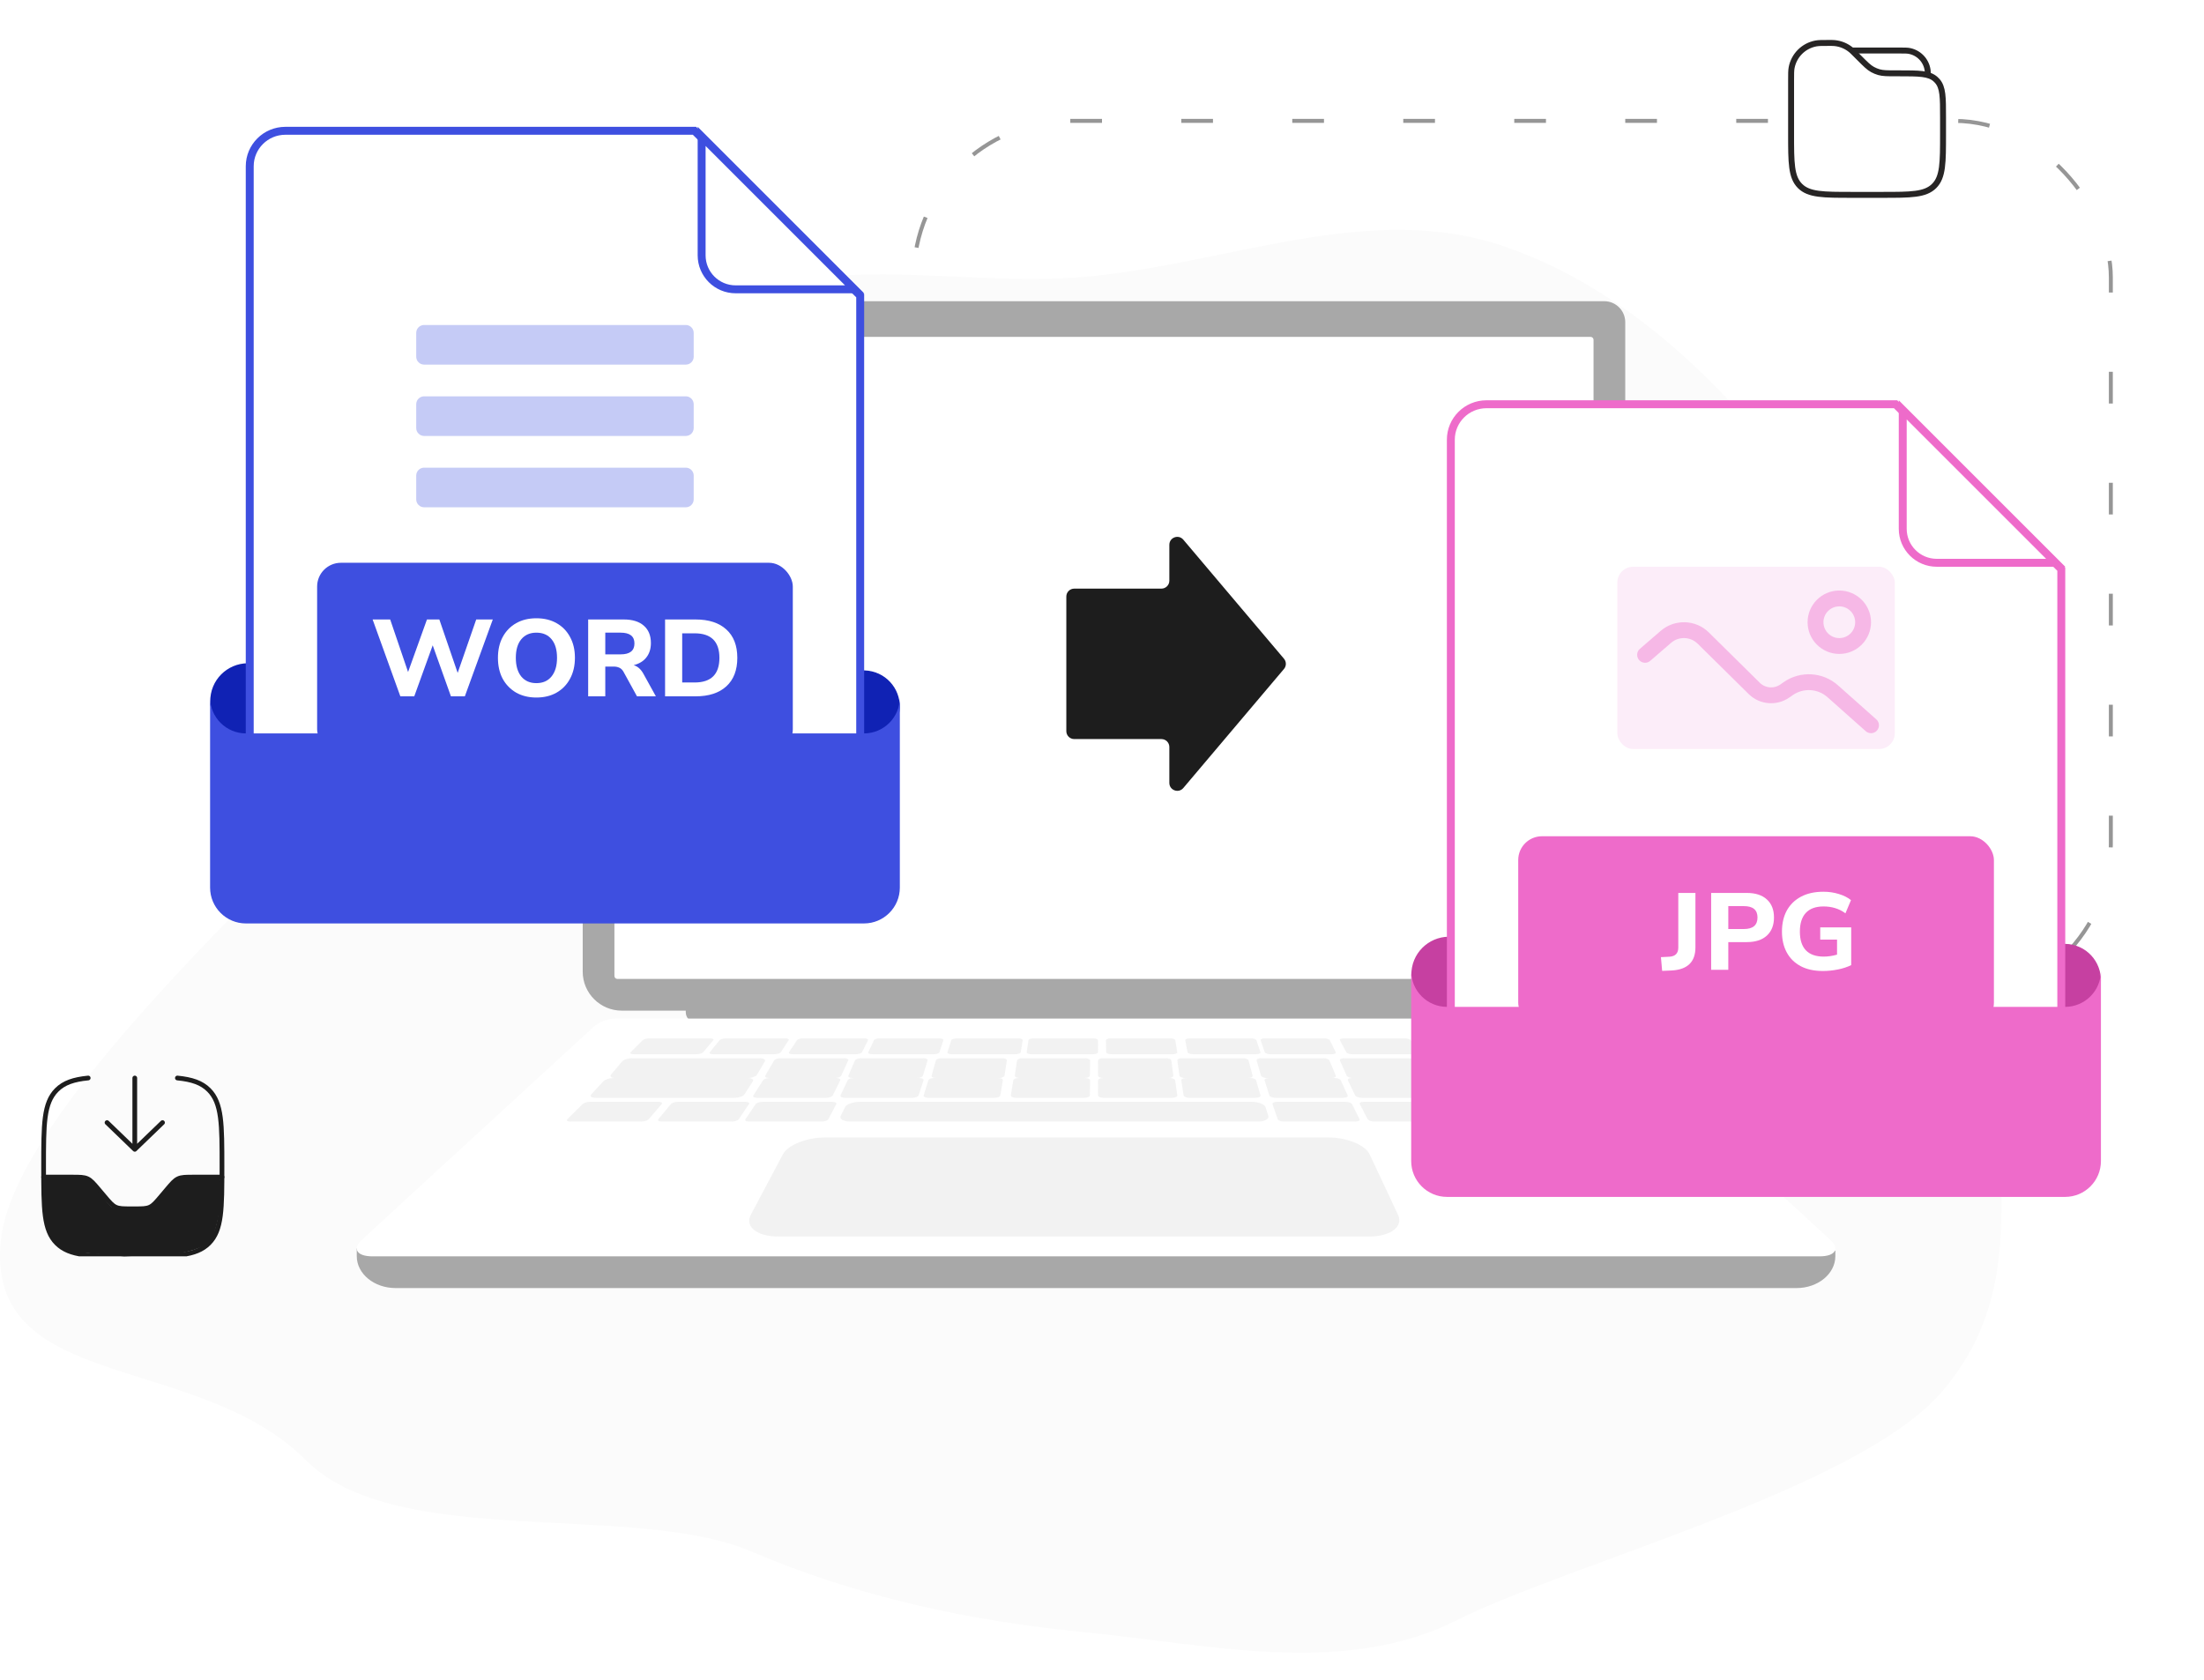 <svg width="556" height="424" viewBox="0 0 556 424" fill="none" xmlns="http://www.w3.org/2000/svg">
<rect x="230.5" y="30.5" width="302" height="222" rx="39.5" stroke="#969696" stroke-dasharray="8 20"/>
<path fill-rule="evenodd" clip-rule="evenodd" d="M273.419 69.87C309.434 66.791 345.611 50.375 379.741 62.267C415.677 74.787 442.535 104.911 464.028 136.282C486.567 169.179 513.089 207.01 505.756 246.193C498.365 285.684 516.049 320.403 490.009 351.025C469.129 375.578 396.254 394.364 367.441 408.842C338.944 423.161 305.167 414.916 273.419 411.812C244.257 408.961 216.409 402.918 189.456 391.44C159.691 378.764 100.025 391.323 77.18 368.436C49.713 340.92 -3.78 351.581 0.211 312.931C4.32 273.15 101.863 192.942 126.783 161.639C147.117 136.098 149.422 96.911 177.107 79.585C204.924 62.176 240.712 72.665 273.419 69.87Z" fill="#FBFBFB"/>
<path d="M279 81C279 81.553 278.553 82 278 82C277.447 82 277 81.553 277 81C277 80.447 277.447 80 278 80C278.553 80 279 80.447 279 81Z" fill="#E2E2E2"/>
<path d="M173 252H385V256.203C385 257.196 384.167 258 383.145 258H175.654C174.189 258 173 256.848 173 255.429V252Z" fill="#A8A8A8"/>
<path d="M152.305 76H404.695C407.624 76 410 78.374 410 81.3V245.168C410 250.595 405.592 255 400.16 255H156.84C151.408 255 147 250.595 147 245.168V81.3C147 78.374 149.376 76 152.305 76Z" fill="#A8A8A8"/>
<path d="M402 246.258V85.742C402 85.332 401.668 85 401.259 85L155.741 85C155.332 85 155 85.332 155 85.742V246.258C155 246.668 155.332 247 155.741 247L401.259 247C401.668 247 402 246.668 402 246.258Z" fill="white"/>
<path d="M294.988 146.52C294.988 147.625 294.092 148.52 292.988 148.52L271 148.52C269.895 148.52 269 149.416 269 150.52L269 184.48C269 185.584 269.895 186.48 271 186.48L292.988 186.48C294.092 186.48 294.988 187.375 294.988 188.48L294.988 197.536C294.988 199.4 297.312 200.251 298.515 198.828L323.908 168.791C324.539 168.046 324.539 166.954 323.908 166.209L298.515 136.172C297.312 134.749 294.988 135.6 294.988 137.464L294.988 146.52Z" fill="#1D1D1D"/>
<path d="M462.998 316.951V315.566L90 315V316.953C90 321.397 94.38 325 99.783 325H453.217C458.62 325 463 321.399 463 316.953L462.998 316.951Z" fill="#A8A8A8"/>
<path d="M458.993 317H94.004C89.992 317 88.811 315.096 91.304 312.805L149.542 259.283C151.141 257.813 153.225 257 155.387 257H397.613C399.775 257 401.859 257.815 403.458 259.283L461.696 312.805C464.19 315.096 463.008 317 458.996 317H458.993Z" fill="white"/>
<g opacity="0.3">
<path d="M175.725 266H159.839C159.158 266 158.822 265.776 159.095 265.502L162.108 262.47C162.365 262.212 163.114 262 163.774 262H179.133C179.793 262 180.154 262.212 179.937 262.47L177.386 265.502C177.156 265.776 176.409 266 175.725 266Z" fill="#D4D4D4"/>
<path d="M195.423 266H179.876C179.209 266 178.844 265.776 179.064 265.502L181.511 262.47C181.72 262.212 182.418 262 183.064 262H198.095C198.741 262 199.13 262.212 198.96 262.47L196.966 265.502C196.786 265.776 196.092 266 195.423 266Z" fill="#D4D4D4"/>
<path d="M215.941 266H199.961C199.276 266 198.862 265.776 199.042 265.502L201.044 262.47C201.214 262.212 201.897 262 202.559 262H218.009C218.673 262 219.108 262.212 218.977 262.47L217.442 265.502C217.304 265.776 216.629 266 215.941 266Z" fill="#D4D4D4"/>
<path d="M256.153 266H240.104C239.415 266 238.923 265.776 239.01 265.502L239.986 262.47C240.07 262.212 240.683 262 241.349 262H256.865C257.533 262 258.042 262.212 257.997 262.47L257.49 265.502C257.443 265.776 256.842 266 256.153 266Z" fill="#D4D4D4"/>
<path d="M235.61 266H220.003C219.334 266 218.892 265.776 219.023 265.502L220.474 262.47C220.598 262.212 221.228 262 221.877 262H236.966C237.615 262 238.075 262.212 237.99 262.47L236.993 265.502C236.904 265.776 236.28 266 235.61 266Z" fill="#D4D4D4"/>
<path d="M295.861 266H280.281C279.613 266 279.06 265.776 279.056 265.502L279 262.47C278.996 262.212 279.522 262 280.167 262H295.23C295.878 262 296.443 262.212 296.486 262.47L296.997 265.502C297.043 265.776 296.534 266 295.865 266H295.861Z" fill="#D4D4D4"/>
<path d="M316.91 266H300.919C300.233 266 299.628 265.776 299.577 265.502L299.003 262.47C298.954 262.212 299.458 262 300.123 262H315.582C316.247 262 316.861 262.212 316.95 262.47L317.988 265.502C318.082 265.776 317.598 266 316.912 266H316.91Z" fill="#D4D4D4"/>
<path d="M336.008 266H320.459C319.792 266 319.166 265.776 319.071 265.502L318.012 262.47C317.921 262.212 318.375 262 319.021 262H334.055C334.701 262 335.333 262.212 335.463 262.47L336.975 265.502C337.111 265.776 336.678 266 336.008 266Z" fill="#D4D4D4"/>
<path d="M357.05 266H341.127C340.444 266 339.765 265.776 339.622 265.502L338.025 262.47C337.89 262.212 338.319 262 338.979 262H354.372C355.034 262 355.717 262.212 355.893 262.47L357.955 265.502C358.141 265.776 357.735 266 357.05 266Z" fill="#D4D4D4"/>
<path d="M393.823 266H361.115C360.159 266 359.157 265.685 358.891 265.3L357.061 262.661C356.809 262.296 357.36 262 358.285 262H389.906C390.83 262 391.881 262.296 392.243 262.661L394.867 265.3C395.249 265.683 394.779 266 393.823 266Z" fill="#D4D4D4"/>
<path d="M275.781 266H260.15C259.48 266 258.963 265.776 259.002 265.502L259.448 262.47C259.486 262.212 260.048 262 260.698 262H275.81C276.46 262 276.992 262.212 276.992 262.47L277 265.502C277 265.776 276.452 266 275.781 266Z" fill="#D4D4D4"/>
<path d="M382.587 272H399.139C399.851 272 400.189 271.718 399.893 271.376L396.624 267.587C396.345 267.263 395.557 267 394.871 267H378.891C378.205 267 377.835 267.263 378.072 267.587L380.84 271.376C381.09 271.718 381.877 272 382.589 272H382.587Z" fill="#D4D4D4"/>
<path d="M361.848 272H378.097C378.796 272 379.167 271.718 378.927 271.376L376.26 267.587C376.032 267.263 375.296 267 374.622 267H358.935C358.261 267 357.86 267.263 358.045 267.587L360.218 271.376C360.415 271.718 361.147 272 361.846 272H361.848Z" fill="#D4D4D4"/>
<path d="M341.283 272H358.005C358.724 272 359.148 271.718 358.952 271.376L356.769 267.587C356.584 267.263 355.865 267 355.171 267H339.027C338.334 267 337.884 267.263 338.026 267.587L339.704 271.376C339.855 271.718 340.568 272 341.285 272H341.283Z" fill="#D4D4D4"/>
<path d="M298.875 272H314.905C315.594 272 316.081 271.718 315.989 271.376L314.97 267.587C314.882 267.263 314.269 267 313.604 267H298.128C297.463 267 296.956 267.263 297.003 267.587L297.537 271.376C297.586 271.718 298.187 272 298.877 272H298.875Z" fill="#D4D4D4"/>
<path d="M319.567 272H335.956C336.66 272 337.116 271.718 336.974 271.376L335.383 267.587C335.247 267.263 334.58 267 333.9 267H318.078C317.398 267 316.919 267.263 317.011 267.587L318.105 271.376C318.203 271.718 318.862 272 319.565 272H319.567Z" fill="#D4D4D4"/>
<path d="M257.198 272H273.65C274.358 272 274.939 271.718 274.943 271.376L275 267.587C275.004 267.263 274.45 267 273.768 267H257.884C257.202 267 256.606 267.263 256.557 267.587L256.003 271.376C255.953 271.718 256.49 272 257.198 272Z" fill="#D4D4D4"/>
<path d="M236.083 272H252.062C252.749 272 253.352 271.718 253.407 271.376L253.996 267.587C254.047 267.263 253.546 267 252.883 267H237.457C236.795 267 236.179 267.263 236.087 267.587L235.013 271.376C234.915 271.718 235.398 272 236.083 272Z" fill="#D4D4D4"/>
<path d="M215.031 272H231.371C232.073 272 232.732 271.718 232.836 271.376L233.987 267.587C234.085 267.263 233.61 267 232.934 267H217.16C216.482 267 215.813 267.263 215.673 267.587L214.028 271.376C213.88 271.718 214.33 272 215.033 272H215.031Z" fill="#D4D4D4"/>
<path d="M193.987 272H210.654C211.371 272 212.083 271.718 212.241 271.376L213.972 267.587C214.119 267.263 213.674 267 212.983 267H196.892C196.201 267 195.48 267.263 195.288 267.587L193.051 271.376C192.849 271.718 193.268 272 193.984 272H193.987Z" fill="#D4D4D4"/>
<path d="M155.191 272H188.695C189.675 272 190.709 271.604 190.991 271.126L192.933 267.825C193.2 267.371 192.645 267 191.698 267H159.352C158.405 267 157.319 267.371 156.934 267.825L154.146 271.126C153.74 271.606 154.209 272 155.189 272H155.191Z" fill="#D4D4D4"/>
<path d="M278.289 272H294.791C295.501 272 296.042 271.718 295.997 271.376L295.501 267.587C295.458 267.263 294.865 267 294.18 267H278.249C277.564 267 277.004 267.263 277.004 267.587L277 271.376C277 271.718 277.579 272 278.289 272Z" fill="#D4D4D4"/>
<path d="M366.017 277H403.837C404.813 277 405.264 276.648 404.842 276.218L402.402 273.742C401.999 273.332 400.896 273 399.95 273H363.295C362.348 273 361.797 273.334 362.07 273.742L363.721 276.218C364.006 276.646 365.042 277 366.017 277Z" fill="#D4D4D4"/>
<path d="M343.515 277H360.974C361.723 277 362.159 276.719 361.946 276.375L359.572 272.586C359.369 272.264 358.615 272 357.891 272H341.062C340.34 272 339.874 272.262 340.03 272.586L341.852 276.375C342.017 276.719 342.767 277 343.517 277H343.515Z" fill="#D4D4D4"/>
<path d="M386.912 277H404.12C404.859 277 405.2 276.719 404.88 276.375L401.34 272.586C401.039 272.264 400.209 272 399.498 272H382.912C382.2 272 381.825 272.262 382.08 272.586L385.076 276.375C385.348 276.719 386.175 277 386.914 277H386.912Z" fill="#D4D4D4"/>
<path d="M299.998 277H316.855C317.579 277 318.088 276.719 317.987 276.375L316.871 272.586C316.776 272.264 316.129 272 315.429 272H299.181C298.484 272 297.954 272.262 298.003 272.586L298.587 276.375C298.641 276.719 299.276 277 300 277H299.998Z" fill="#D4D4D4"/>
<path d="M321.743 277H338.915C339.652 277 340.127 276.719 339.97 276.375L338.234 272.586C338.087 272.264 337.385 272 336.673 272H320.121C319.411 272 318.91 272.262 319.013 272.586L320.207 276.375C320.314 276.719 321.008 277 321.745 277H321.743Z" fill="#D4D4D4"/>
<path d="M346.758 283H364.944C365.725 283 366.171 282.718 365.938 282.375L363.361 278.585C363.141 278.262 362.349 278 361.597 278H344.095C343.343 278 342.865 278.262 343.034 278.585L345.013 282.375C345.192 282.718 345.978 283 346.76 283H346.758Z" fill="#D4D4D4"/>
<path d="M392.258 283H410.103C410.87 283 411.211 282.718 410.864 282.375L407.036 278.585C406.71 278.262 405.843 278 405.105 278H387.931C387.193 278 386.814 278.262 387.09 278.585L390.331 282.375C390.623 282.718 391.493 283 392.258 283Z" fill="#D4D4D4"/>
<path d="M367.086 280H385.383C385.87 280 386.121 279.83 385.942 279.625L384.845 278.366C384.67 278.164 384.134 278 383.653 278H365.649C365.169 278 364.895 278.164 365.038 278.366L365.934 279.625C366.08 279.83 366.599 280 367.086 280Z" fill="#D4D4D4"/>
<path d="M369.214 283H388.359C388.87 283 389.129 282.83 388.936 282.625L387.761 281.365C387.574 281.164 387.01 281 386.508 281H367.676C367.173 281 366.888 281.164 367.041 281.365L367.999 282.625C368.156 282.83 368.701 283 369.212 283H369.214Z" fill="#D4D4D4"/>
<path d="M323.931 283H341.876C342.648 283 343.138 282.718 342.965 282.375L341.073 278.585C340.911 278.262 340.174 278 339.434 278H322.163C321.421 278 320.904 278.262 321.015 278.585L322.316 282.375C322.434 282.718 323.162 283 323.933 283H323.931Z" fill="#D4D4D4"/>
<path d="M256.254 277H273.576C274.32 277 274.932 276.719 274.938 276.375L275 272.586C275.004 272.264 274.423 272 273.705 272H257.009C256.292 272 255.663 272.262 255.612 272.586L255.004 276.375C254.949 276.719 255.512 277 256.256 277H256.254Z" fill="#D4D4D4"/>
<path d="M234.131 277H250.932C251.653 277 252.291 276.719 252.35 276.375L252.996 272.586C253.051 272.264 252.527 272 251.83 272H235.636C234.941 272 234.289 272.262 234.19 272.586L233.014 276.375C232.907 276.719 233.411 277 234.133 277H234.131Z" fill="#D4D4D4"/>
<path d="M214.569 283H317.233C318.991 283 320.221 282.352 319.967 281.568L319.25 279.355C319.008 278.607 317.427 278 315.732 278H216.922C215.227 278 213.544 278.607 213.173 279.355L212.077 281.568C211.689 282.352 212.808 283 214.567 283H214.569Z" fill="#D4D4D4"/>
<path d="M213.071 277H230.187C230.922 277 231.618 276.719 231.731 276.375L232.985 272.586C233.092 272.264 232.6 272 231.89 272H215.391C214.684 272 213.978 272.262 213.827 272.586L212.032 276.375C211.871 276.719 212.338 277 213.073 277H213.071Z" fill="#D4D4D4"/>
<path d="M191.011 277H208.416C209.163 277 209.915 276.719 210.086 276.375L211.968 272.586C212.128 272.264 211.67 272 210.948 272H194.172C193.452 272 192.694 272.262 192.487 272.586L190.057 276.375C189.838 276.719 190.268 277 191.016 277H191.011Z" fill="#D4D4D4"/>
<path d="M189.055 283H207.24C208.022 283 208.808 282.718 208.987 282.375L210.966 278.585C211.135 278.262 210.657 278 209.905 278H192.404C191.652 278 190.86 278.262 190.64 278.585L188.062 282.375C187.828 282.718 188.275 283 189.057 283H189.055Z" fill="#D4D4D4"/>
<path d="M166.951 283H184.582C185.34 283 186.15 282.718 186.381 282.375L188.943 278.585C189.16 278.262 188.742 278 188.013 278H171.045C170.316 278 169.502 278.262 169.236 278.585L166.094 282.375C165.809 282.718 166.195 283 166.953 283H166.951Z" fill="#D4D4D4"/>
<path d="M143.897 283H161.742C162.509 283 163.377 282.718 163.669 282.375L166.91 278.585C167.186 278.262 166.807 278 166.069 278H148.895C148.157 278 147.29 278.262 146.963 278.585L143.136 282.375C142.788 282.718 143.131 283 143.897 283Z" fill="#D4D4D4"/>
<path d="M150.225 277H185.369C186.396 277 187.491 276.605 187.802 276.124L189.924 272.824C190.216 272.369 189.642 272 188.652 272H154.774C153.784 272 152.631 272.369 152.212 272.824L149.166 276.124C148.722 276.605 149.199 277 150.227 277H150.225Z" fill="#D4D4D4"/>
<path d="M278.354 277H295.73C296.476 277 297.046 276.719 296.997 276.375L296.453 272.586C296.406 272.264 295.781 272 295.06 272H278.312C277.593 272 277.004 272.262 277.004 272.586L277 276.375C277 276.719 277.61 277 278.357 277H278.354Z" fill="#D4D4D4"/>
</g>
<path opacity="0.3" d="M345.379 312H196.376C190.945 312 187.835 309.488 189.409 306.518L197.511 291.232C198.76 288.873 203.539 287 208.163 287H335.099C339.724 287 344.39 288.875 345.498 291.232L352.678 306.518C354.073 309.488 350.81 312 345.379 312Z" fill="#D4D4D4"/>
<path d="M482.497 26.166H472.914" stroke="#272525" stroke-width="1.5" stroke-linecap="round"/>
<path d="M467.164 12.75H479.622C480.513 12.75 480.958 12.75 481.331 12.799C483.911 13.139 485.942 15.169 486.282 17.75C486.331 18.123 486.331 18.568 486.331 19.458" stroke="#272525" stroke-width="1.5"/>
<path d="M451.836 20.321C451.836 18.63 451.836 17.784 451.969 17.079C452.554 13.978 454.98 11.552 458.081 10.967C458.786 10.834 459.631 10.834 461.323 10.834C462.064 10.834 462.435 10.834 462.791 10.867C464.326 11.011 465.783 11.614 466.97 12.598C467.245 12.827 467.507 13.089 468.031 13.613L469.086 14.667C470.65 16.231 471.431 17.013 472.367 17.534C472.882 17.82 473.427 18.046 473.993 18.207C475.024 18.501 476.129 18.501 478.34 18.501H479.057C484.102 18.501 486.625 18.501 488.264 19.976C488.415 20.111 488.559 20.255 488.694 20.405C490.169 22.045 490.169 24.568 490.169 29.613V33.834C490.169 41.062 490.169 44.676 487.924 46.922C485.678 49.167 482.064 49.167 474.836 49.167H467.169C459.941 49.167 456.327 49.167 454.081 46.922C451.836 44.676 451.836 41.062 451.836 33.834V20.321Z" fill="white" stroke="#272525" stroke-width="1.5"/>
<path d="M374.381 247.537C375.321 242.656 372.124 237.944 367.242 237.012C362.359 236.08 357.64 239.281 356.701 244.162C355.761 249.043 358.958 253.756 363.84 254.688C368.723 255.62 373.442 252.418 374.381 247.537Z" fill="#C640A1" stroke="#C640A1"/>
<path d="M529.598 249.362C530.744 244.525 527.75 239.682 522.912 238.545C518.073 237.407 513.221 240.406 512.075 245.243C510.929 250.079 513.923 254.922 518.761 256.06C523.6 257.197 528.452 254.198 529.598 249.362Z" fill="#C640A1" stroke="#C640A1" stroke-width="0.3"/>
<path d="M366 282.051V110.949C366 106.012 370.022 102 374.996 102H478.193L519.999 143.61V282.051C519.999 286.988 515.977 291 511.004 291H374.996C370.024 291 366 286.99 366 282.051Z" fill="white" stroke="#EE6BCA" stroke-width="2"/>
<rect x="408" y="143" width="70" height="46" rx="4" fill="#FCEDF9"/>
<path opacity="0.4" d="M415 165.226L420.255 160.686C422.989 158.324 427.109 158.459 429.677 160.996L442.547 173.703C444.608 175.739 447.854 176.017 450.239 174.361L451.134 173.74C454.567 171.358 459.211 171.634 462.329 174.406L472 183" stroke="#EE6BCA" stroke-width="4" stroke-linecap="round"/>
<ellipse opacity="0.4" cx="464" cy="157" rx="6" ry="6" stroke="#EE6BCA" stroke-width="4"/>
<rect x="383" y="211" width="120" height="48" rx="6" fill="#EE6BCA"/>
<path d="M419.307 244.972L419 241.506L421.149 241.396C422.637 241.304 423.381 240.534 423.381 239.085V225.303H427.706V239.03C427.706 242.662 425.753 244.606 421.846 244.862L419.307 244.972Z" fill="white"/>
<path d="M431.67 244.697V225.303H440.655C442.85 225.303 444.543 225.853 445.733 226.953C446.924 228.035 447.519 229.548 447.519 231.492C447.519 233.436 446.924 234.959 445.733 236.059C444.543 237.16 442.85 237.71 440.655 237.71H435.995V244.697H431.67ZM435.995 234.409H439.929C442.217 234.409 443.362 233.436 443.362 231.492C443.362 229.585 442.217 228.631 439.929 228.631H435.995V234.409Z" fill="white"/>
<path d="M459.857 245C457.643 245 455.764 244.587 454.22 243.762C452.695 242.937 451.532 241.781 450.732 240.296C449.932 238.81 449.532 237.068 449.532 235.069C449.532 233.015 449.941 231.236 450.76 229.732C451.597 228.228 452.797 227.063 454.359 226.238C455.922 225.413 457.801 225 459.996 225C461.373 225 462.675 225.193 463.903 225.578C465.149 225.963 466.163 226.476 466.944 227.118L465.549 230.447C464.693 229.823 463.819 229.383 462.926 229.127C462.033 228.851 461.066 228.714 460.024 228.714C458.033 228.714 456.536 229.264 455.531 230.365C454.545 231.447 454.053 233.015 454.053 235.069C454.053 237.141 454.555 238.709 455.559 239.773C456.582 240.837 458.089 241.369 460.08 241.369C461.14 241.369 462.256 241.204 463.428 240.873V237.077H459.187V233.996H467V243.514C466.033 243.991 464.917 244.358 463.652 244.615C462.387 244.872 461.122 245 459.857 245Z" fill="white"/>
<path d="M480 133.425V103.414L518.586 142H488.575C483.84 142 480 138.162 480 133.425Z" fill="white" stroke="#EE6BCA" stroke-width="2"/>
<g filter="url(#filter0_d_4054_45053)">
<path d="M520.958 256.052H365.042C360.048 256.052 356 251.999 356 247V294.948C356 299.947 360.048 304 365.042 304H520.958C525.952 304 530 299.947 530 294.948V247C530 251.999 525.952 256.052 520.958 256.052Z" fill="#EE6BCA"/>
</g>
<g clip-path="url(#clip0_4054_45053)">
<path d="M22 297.566L11.164 297.565C9.954 311.946 15.698 316.028 20.232 316.028L31.315 317L42.902 316.514C45.085 316.352 50.055 315.542 52.474 313.599C54.892 311.655 55.832 303.071 56 299.022L55.497 297.566C49.854 296.011 46.011 297.028 44.5 298L37.36 304.852C35.177 305.014 30.408 305.241 28.796 304.852C27.184 304.464 25.023 299.996 22 297.566Z" fill="#1D1D1D"/>
<path d="M34 272L34 290M34 290L41 283.25M34 290L27 283.25" stroke="#1D1D1D" stroke-width="1.19" stroke-linecap="round" stroke-linejoin="round"/>
<path d="M11 297H18.111C20.147 297 21.166 297 22.061 297.418C22.956 297.836 23.619 298.622 24.944 300.193L26.306 301.807C27.631 303.378 28.294 304.164 29.189 304.582C30.084 305 31.103 305 33.139 305H33.861C35.897 305 36.916 305 37.811 304.582C38.706 304.164 39.368 303.378 40.694 301.807L42.056 300.193C43.382 298.622 44.044 297.836 44.939 297.418C45.834 297 46.853 297 48.889 297H56" stroke="#1D1D1D" stroke-width="1.19" stroke-linecap="round"/>
<path d="M44.75 272C48.407 272.362 50.868 273.18 52.705 275.029C56 278.345 56 283.682 56 294.356C56 305.031 56 310.368 52.705 313.684C49.41 317 44.107 317 33.5 317C22.893 317 17.59 317 14.295 313.684C11 310.368 11 305.031 11 294.356C11 283.682 11 278.345 14.295 275.029C16.132 273.18 18.593 272.362 22.25 272" stroke="#1D1D1D" stroke-width="1.19" stroke-linecap="round"/>
</g>
<path d="M71.382 178.537C72.321 173.656 69.124 168.944 64.242 168.012C59.359 167.08 54.64 170.281 53.701 175.162C52.761 180.043 55.958 184.756 60.84 185.688C65.723 186.62 70.442 183.418 71.382 178.537Z" fill="#1022B4" stroke="#1022B4"/>
<path d="M226.598 180.362C227.744 175.525 224.75 170.682 219.912 169.545C215.073 168.407 210.221 171.406 209.075 176.243C207.929 181.079 210.923 185.922 215.761 187.06C220.6 188.197 225.452 185.198 226.598 180.362Z" fill="#1022B4" stroke="#1022B4" stroke-width="0.3"/>
<path d="M63 213.051V41.949C63 37.012 67.022 33 71.996 33H175.193L216.999 74.61V213.051C216.999 217.988 212.977 222 208.004 222H71.996C67.024 222 63 217.99 63 213.051Z" fill="white" stroke="#3E4FE0" stroke-width="2"/>
<rect x="80" y="142" width="120" height="48" rx="6" fill="#3E4FE0"/>
<path d="M100.994 175.697L94 156.303H98.43L102.944 169.563L107.709 156.303H110.83L115.455 169.783L120.136 156.303H124.316L117.266 175.697H113.756L109.158 162.823L104.505 175.697H100.994Z" fill="white"/>
<path d="M135.31 176C133.378 176 131.679 175.587 130.211 174.762C128.762 173.918 127.629 172.754 126.812 171.268C126.013 169.764 125.613 168.004 125.613 165.986C125.613 163.969 126.013 162.217 126.812 160.732C127.629 159.228 128.762 158.063 130.211 157.238C131.66 156.413 133.36 156 135.31 156C137.261 156 138.96 156.413 140.409 157.238C141.877 158.063 143.01 159.228 143.809 160.732C144.626 162.217 145.035 163.96 145.035 165.959C145.035 167.976 144.626 169.737 143.809 171.241C143.01 172.745 141.877 173.918 140.409 174.762C138.96 175.587 137.261 176 135.31 176ZM135.31 172.369C136.945 172.369 138.217 171.809 139.128 170.691C140.056 169.553 140.521 167.985 140.521 165.986C140.521 163.969 140.066 162.41 139.155 161.309C138.245 160.191 136.963 159.631 135.31 159.631C133.694 159.631 132.422 160.191 131.493 161.309C130.583 162.41 130.127 163.969 130.127 165.986C130.127 167.985 130.583 169.553 131.493 170.691C132.422 171.809 133.694 172.369 135.31 172.369Z" fill="white"/>
<path d="M148.376 175.697V156.303H157.348C159.54 156.303 161.23 156.825 162.419 157.871C163.608 158.916 164.202 160.374 164.202 162.245C164.202 163.694 163.821 164.904 163.06 165.876C162.317 166.83 161.249 167.481 159.855 167.829C160.84 168.123 161.648 168.829 162.28 169.948L165.456 175.697H160.691L157.292 169.508C157.013 169.012 156.67 168.673 156.261 168.49C155.852 168.288 155.369 168.187 154.812 168.187H152.694V175.697H148.376ZM152.694 165.106H156.568C158.89 165.106 160.051 164.189 160.051 162.355C160.051 160.539 158.89 159.631 156.568 159.631H152.694V165.106Z" fill="white"/>
<path d="M167.777 175.697V156.303H175.467C178.811 156.303 181.402 157.146 183.241 158.834C185.08 160.503 186 162.887 186 165.986C186 169.086 185.08 171.479 183.241 173.166C181.402 174.854 178.811 175.697 175.467 175.697H167.777ZM172.096 172.204H175.217C179.396 172.204 181.486 170.131 181.486 165.986C181.486 161.86 179.396 159.796 175.217 159.796H172.096V172.204Z" fill="white"/>
<g opacity="0.3">
<path d="M173 82H107C105.895 82 105 82.895 105 84V90C105 91.105 105.895 92 107 92H173C174.105 92 175 91.105 175 90V84C175 82.895 174.105 82 173 82Z" fill="#3E4FE0"/>
<path d="M173 100H107C105.895 100 105 100.895 105 102V108C105 109.105 105.895 110 107 110H173C174.105 110 175 109.105 175 108V102C175 100.895 174.105 100 173 100Z" fill="#3E4FE0"/>
<path d="M173 118H107C105.895 118 105 118.895 105 120V126C105 127.105 105.895 128 107 128H173C174.105 128 175 127.105 175 126V120C175 118.895 174.105 118 173 118Z" fill="#3E4FE0"/>
</g>
<path d="M177 64.425V34.414L215.586 73H185.575C180.84 73 177 69.162 177 64.425Z" fill="white" stroke="#3E4FE0" stroke-width="2"/>
<g filter="url(#filter1_d_4054_45053)">
<path d="M217.958 187.052H62.042C57.048 187.052 53 182.999 53 178V225.948C53 230.947 57.048 235 62.042 235H217.958C222.952 235 227 230.947 227 225.948V178C227 182.999 222.952 187.052 217.958 187.052Z" fill="#3E4FE0"/>
</g>
<defs>
<filter id="filter0_d_4054_45053" x="356" y="245" width="174" height="59" filterUnits="userSpaceOnUse" color-interpolation-filters="sRGB">
<feFlood flood-opacity="0" result="BackgroundImageFix"/>
<feColorMatrix in="SourceAlpha" type="matrix" values="0 0 0 0 0 0 0 0 0 0 0 0 0 0 0 0 0 0 127 0" result="hardAlpha"/>
<feOffset dy="-2"/>
<feComposite in2="hardAlpha" operator="out"/>
<feColorMatrix type="matrix" values="0 0 0 0 0.776 0 0 0 0 0.251 0 0 0 0 0.631 0 0 0 1 0"/>
<feBlend mode="normal" in2="BackgroundImageFix" result="effect1_dropShadow_4054_45053"/>
<feBlend mode="normal" in="SourceGraphic" in2="effect1_dropShadow_4054_45053" result="shape"/>
</filter>
<filter id="filter1_d_4054_45053" x="53" y="176" width="174" height="59" filterUnits="userSpaceOnUse" color-interpolation-filters="sRGB">
<feFlood flood-opacity="0" result="BackgroundImageFix"/>
<feColorMatrix in="SourceAlpha" type="matrix" values="0 0 0 0 0 0 0 0 0 0 0 0 0 0 0 0 0 0 127 0" result="hardAlpha"/>
<feOffset dy="-2"/>
<feComposite in2="hardAlpha" operator="out"/>
<feColorMatrix type="matrix" values="0 0 0 0 0.269 0 0 0 0 0.122 0 0 0 0 0.679 0 0 0 1 0"/>
<feBlend mode="normal" in2="BackgroundImageFix" result="effect1_dropShadow_4054_45053"/>
<feBlend mode="normal" in="SourceGraphic" in2="effect1_dropShadow_4054_45053" result="shape"/>
</filter>
<clipPath id="clip0_4054_45053">
<rect x="10" y="270" width="47" height="47" fill="white"/>
</clipPath>
</defs>
</svg>
